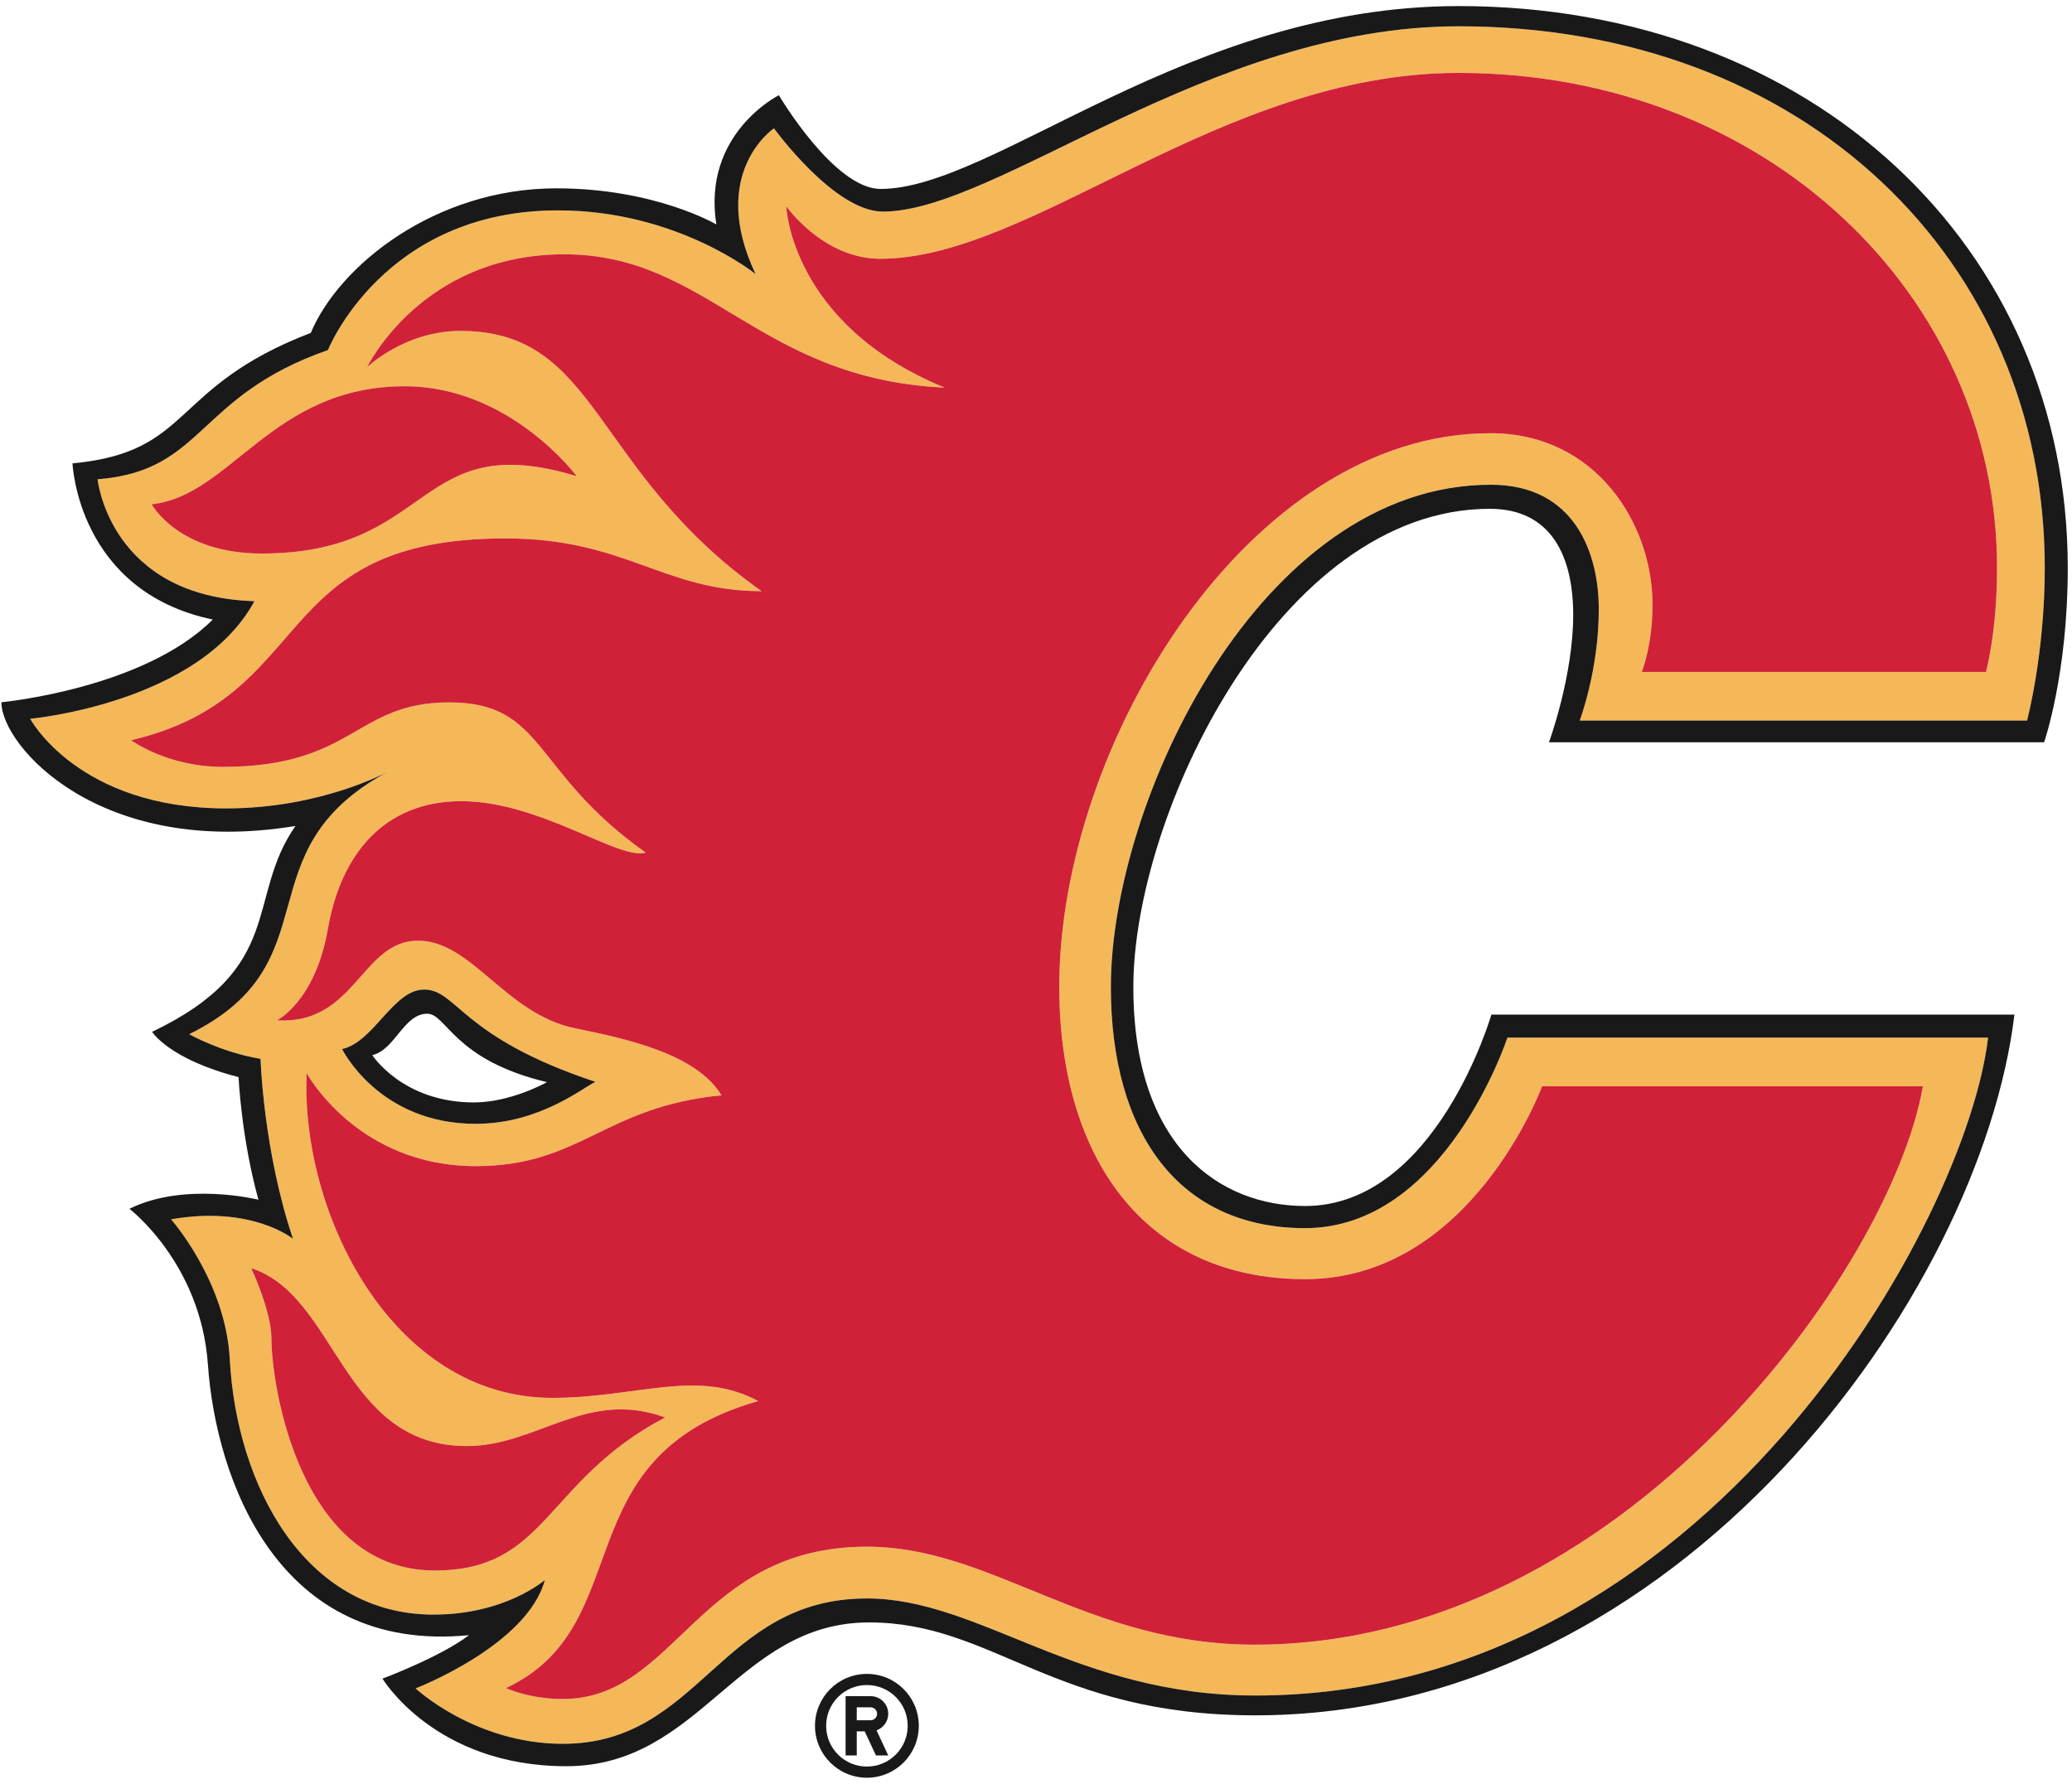 <?xml version="1.0" encoding="UTF-8"?>
<svg width="209px" height="180px" viewBox="0 0 209 180" version="1.1" xmlns="http://www.w3.org/2000/svg" xmlns:xlink="http://www.w3.org/1999/xlink">
    <!-- Generator: Sketch 52.5 (67469) - http://www.bohemiancoding.com/sketch -->
    <title>Artboard</title>
    <desc>Created with Sketch.</desc>
    <g id="Artboard" stroke="none" stroke-width="1" fill="none" fill-rule="evenodd">
        <path d="M34.506,105.839 C37.735,105.121 39.659,99.84 42.774,99.84 C46.137,99.84 46.413,104.628 60.063,109.148 C58.806,109.727 54.429,113.384 47.97,113.384 C38.206,113.384 34.506,105.839 34.506,105.839 Z M150.34,43.707 C125.923,43.707 106.846,75.155 106.846,99.555 C106.846,116.656 115.335,129.055 131.646,129.055 C148.407,129.055 155.549,109.597 155.549,109.597 L193.961,109.597 C190.788,127.858 163.733,165.934 126.559,165.934 C109.646,165.934 100.091,156.049 87.445,156.049 C70.354,156.049 68.247,171.414 56.78,171.414 C53.32,171.414 51.041,170.31 51.041,170.31 C64.599,163.953 56.625,147.011 76.475,141.355 C70.325,138.033 64.222,141.033 55.714,141.033 C39.487,141.033 30.286,122.287 30.935,108.273 C30.935,108.273 36.014,117.652 47.99,117.652 C58.581,117.652 60.923,111.657 72.777,110.507 C70.278,106.425 63.62,104.879 58.008,103.745 C51.015,102.33 47.586,94.906 42.17,94.906 C36.451,94.906 35.849,103.413 27.924,102.944 C27.924,102.944 31.797,101.071 33.077,93.699 C34.351,86.358 38.622,80.834 46.537,80.834 C54.498,80.834 62.46,86.842 65.129,86.019 C53.582,77.867 55.038,70.866 45.305,70.866 C35.815,70.866 35.731,77.371 22.462,77.371 C16.834,77.371 13.23,74.679 13.23,74.679 C32.13,70.252 26.853,54.323 50.99,54.323 C63.102,54.323 66.916,59.645 76.817,59.645 C59.576,47.429 60.445,33.387 46.431,33.387 C40.818,33.387 37.031,37.045 37.031,37.045 C37.031,37.045 42.488,25.658 56.925,25.658 C71.494,25.658 76.438,38.224 95.288,39.109 C79.737,32.739 79.306,20.805 79.306,20.805 C79.306,20.805 83.02,26.109 88.789,26.109 C104.142,26.109 123.109,7.356 147.139,7.356 C178.182,7.356 201.441,29.811 201.441,57.301 C201.441,63.818 200.319,67.793 200.319,67.793 L165.599,67.793 C165.599,67.793 166.688,65.169 166.688,60.989 C166.688,52.884 161.015,43.707 150.34,43.707 Z M43.852,158.452 C30.282,158.452 27.376,139.86 27.376,135.011 C27.376,132.318 25.346,127.952 25.346,127.952 C34.042,130.756 34.435,145.895 47.085,145.895 C54.198,145.895 59.165,140.108 67.085,143.01 C54.913,149.414 55.229,158.452 43.852,158.452 Z M15.294,50.878 C23.331,50.018 27.414,38.971 40.816,38.971 C51.456,38.971 58.17,48.044 58.17,48.044 C41.819,43.079 43.921,55.846 26.376,55.846 C17.98,55.846 15.294,50.878 15.294,50.878 Z M204.465,72.698 C204.465,72.698 206.253,66.007 206.253,57.301 C206.253,26.323 182.093,2.653 147.139,2.653 C121.955,2.653 100.556,21.348 89.051,21.348 C84.142,21.348 78.068,12.945 78.068,12.945 C78.068,12.945 71.385,17.437 76.214,27.65 C76.214,27.65 68.3,21.225 56.283,21.225 C38.679,21.225 33.08,35.317 33.08,35.317 C19.689,40.007 20.676,47.5 9.843,48.356 C9.843,48.356 11.041,60.201 25.664,60.653 C20.081,70.979 3.047,72.519 3.047,72.519 C3.047,72.519 7.874,81.561 22.816,81.561 C32.459,81.561 39.176,77.831 39.176,77.831 C24.21,85.887 33.845,97.067 19.084,104.342 C19.084,104.342 22.341,106.181 26.28,106.827 C26.28,106.827 26.562,116.122 29.558,124.989 C29.558,124.989 25.417,121.593 17.258,123.019 C17.258,123.019 22.759,129.234 23.178,137.134 C23.849,149.798 30.679,162.9 43.736,162.9 C50.984,162.9 54.96,159.406 54.96,159.406 C53.193,166.008 41.922,170.346 41.922,170.346 C41.922,170.346 47.893,175.936 56.78,175.936 C70.645,175.936 72.619,161.271 87.445,161.271 C98.791,161.271 108.593,171.064 126.615,171.064 C172.199,171.064 198.403,123.087 200.533,104.691 L152.05,104.691 C152.05,104.691 145.761,123.909 131.646,123.909 C118.934,123.909 112.05,114.365 112.05,99.578 C112.05,80.844 127.12,48.906 150.38,48.906 C158.873,48.906 161.269,55.846 161.269,61.485 C161.269,67.617 159.344,72.698 159.344,72.698 L204.465,72.698 Z" id="Fill-290" fill="#F5B859"></path>
        <path d="M200.319,67.793 C200.319,67.793 201.441,63.818 201.441,57.301 C201.441,29.811 178.182,7.356 147.139,7.356 C123.109,7.356 104.142,26.109 88.789,26.109 C83.02,26.109 79.306,20.805 79.306,20.805 C79.306,20.805 79.737,32.739 95.288,39.109 C76.438,38.224 71.494,25.658 56.925,25.658 C42.488,25.658 37.031,37.045 37.031,37.045 C37.031,37.045 40.818,33.387 46.431,33.387 C60.445,33.387 59.576,47.429 76.817,59.645 C66.916,59.645 63.102,54.323 50.99,54.323 C26.853,54.323 32.13,70.252 13.23,74.679 C13.23,74.679 16.834,77.371 22.462,77.371 C35.731,77.371 35.815,70.866 45.305,70.866 C55.038,70.866 53.582,77.867 65.129,86.019 C62.46,86.842 54.498,80.834 46.537,80.834 C38.622,80.834 34.351,86.358 33.077,93.699 C31.797,101.071 27.924,102.944 27.924,102.944 C35.849,103.413 36.451,94.906 42.17,94.906 C47.586,94.906 51.015,102.33 58.008,103.745 C63.62,104.879 70.278,106.425 72.777,110.507 C60.923,111.657 58.581,117.652 47.99,117.652 C36.014,117.652 30.935,108.273 30.935,108.273 C30.286,122.287 39.487,141.033 55.714,141.033 C64.222,141.033 70.325,138.033 76.475,141.355 C56.625,147.011 64.599,163.953 51.041,170.31 C51.041,170.31 53.32,171.414 56.78,171.414 C68.247,171.414 70.354,156.049 87.445,156.049 C100.091,156.049 109.646,165.934 126.559,165.934 C163.733,165.934 190.788,127.858 193.961,109.597 L155.549,109.597 C155.549,109.597 148.407,129.055 131.646,129.055 C115.335,129.055 106.846,116.656 106.846,99.555 C106.846,75.155 125.923,43.707 150.34,43.707 C161.015,43.707 166.688,52.884 166.688,60.989 C166.688,65.169 165.599,67.793 165.599,67.793 L200.319,67.793" id="Fill-291" fill="#D02139"></path>
        <path d="M58.17,48.044 C58.17,48.044 51.456,38.971 40.816,38.971 C27.414,38.971 23.331,50.018 15.294,50.878 C15.294,50.878 17.98,55.846 26.376,55.846 C43.921,55.846 41.819,43.079 58.17,48.044" id="Fill-292" fill="#D02139"></path>
        <path d="M67.085,143.01 C59.165,140.108 54.198,145.895 47.085,145.895 C34.435,145.895 34.042,130.756 25.346,127.952 C25.346,127.952 27.376,132.318 27.376,135.011 C27.376,139.86 30.282,158.452 43.852,158.452 C55.229,158.452 54.913,149.414 67.085,143.01" id="Fill-293" fill="#D02139"></path>
        <path d="M150.38,48.906 C127.12,48.906 112.05,80.844 112.05,99.578 C112.05,114.365 118.934,123.909 131.646,123.909 C145.761,123.909 152.05,104.691 152.05,104.691 L200.533,104.691 C198.403,123.087 172.199,171.064 126.615,171.064 C108.593,171.064 98.791,161.271 87.445,161.271 C72.619,161.271 70.645,175.936 56.78,175.936 C47.893,175.936 41.922,170.346 41.922,170.346 C41.922,170.346 53.193,166.008 54.96,159.406 C54.96,159.406 50.984,162.9 43.736,162.9 C30.679,162.9 23.849,149.798 23.178,137.134 C22.759,129.234 17.258,123.019 17.258,123.019 C25.417,121.593 29.558,124.989 29.558,124.989 C26.562,116.122 26.28,106.827 26.28,106.827 C22.341,106.181 19.084,104.342 19.084,104.342 C33.845,97.067 24.21,85.887 39.176,77.831 C39.176,77.831 32.459,81.561 22.816,81.561 C7.874,81.561 3.047,72.519 3.047,72.519 C3.047,72.519 20.081,70.979 25.664,60.653 C11.041,60.201 9.843,48.356 9.843,48.356 C20.676,47.5 19.689,40.007 33.08,35.317 C33.08,35.317 38.679,21.225 56.283,21.225 C68.3,21.225 76.214,27.65 76.214,27.65 C71.385,17.437 78.068,12.945 78.068,12.945 C78.068,12.945 84.142,21.348 89.051,21.348 C100.556,21.348 121.955,2.653 147.139,2.653 C182.093,2.653 206.253,26.323 206.253,57.301 C206.253,66.007 204.465,72.698 204.465,72.698 L159.344,72.698 C159.344,72.698 161.269,67.617 161.269,61.485 C161.269,55.846 158.873,48.906 150.38,48.906 Z M206.186,74.891 C206.186,74.891 208.573,68.045 208.573,57.301 C208.573,24.923 182.829,0.613 147.139,0.613 C119.816,0.613 100.24,19.062 88.826,19.062 C84.128,19.062 78.565,9.605 78.565,9.605 C78.565,9.605 70.797,13.473 72.259,22.646 C72.259,22.646 66.093,19.001 56.108,19.001 C43.917,19.001 34.202,26.77 31.351,33.582 C17.049,39.085 19.554,45.604 7.314,46.75 C7.314,46.75 7.815,59.649 21.463,62.507 C14.472,69.498 0.141,70.852 0.141,70.852 C0.141,75.257 10.086,86.587 29.802,83.333 C24.741,90.598 28.914,97.623 15.343,104.102 C15.343,104.102 17.033,106.864 24.062,108.671 C24.062,108.671 24.342,114.826 26.069,121.04 C26.069,121.04 18.625,119.191 13.056,121.959 C13.056,121.959 20.256,127.449 20.97,137.655 C21.774,149.177 28.019,166.88 47.316,164.973 C44.394,167.192 38.582,169.358 38.582,169.358 C38.582,169.358 43.868,178.196 57.122,178.196 C70.706,178.196 74.366,163.689 87.672,163.689 C100.208,163.689 106.198,173.063 126.615,173.063 C169.436,173.063 199.788,130.592 203.193,102.366 L150.434,102.366 C150.434,102.366 144.852,121.676 131.646,121.676 C123.087,121.676 114.318,115.751 114.318,99.578 C114.318,82.228 129.033,51.334 150.274,51.334 C156.585,51.334 158.687,56.292 158.687,62.033 C158.687,68.242 156.243,74.891 156.243,74.891 L206.186,74.891 Z" id="Fill-294" fill="#1A1919"></path>
        <path d="M55.173,109.179 C55.173,109.179 51.556,111.227 47.807,111.227 C40.611,111.227 37.548,106.45 37.548,106.45 C39.824,105.956 40.724,102.277 43.086,102.277 C45.071,102.277 45.709,106.929 55.173,109.179 Z M34.506,105.839 C34.506,105.839 38.206,113.384 47.97,113.384 C54.429,113.384 58.806,109.727 60.063,109.148 C46.413,104.628 46.137,99.84 42.774,99.84 C39.659,99.84 37.735,105.121 34.506,105.839 Z" id="Fill-295" fill="#1A1919"></path>
        <path d="M87.445,178.233 C85.171,178.233 83.332,176.391 83.332,174.119 C83.332,171.846 85.171,170.006 87.445,170.006 C89.714,170.006 91.559,171.846 91.559,174.119 C91.559,176.391 89.714,178.233 87.445,178.233 Z M87.445,168.882 C84.551,168.882 82.207,171.226 82.207,174.119 C82.207,177.012 84.551,179.357 87.445,179.357 C90.335,179.357 92.679,177.012 92.679,174.119 C92.679,171.226 90.335,168.882 87.445,168.882 Z" id="Fill-296" fill="#1A1919"></path>
        <path d="M87.818,173.559 L86.42,173.559 L86.42,172.255 L87.818,172.255 C88.18,172.255 88.471,172.543 88.471,172.907 C88.471,173.268 88.18,173.559 87.818,173.559 Z M89.595,172.907 C89.595,171.924 88.8,171.129 87.818,171.129 L85.295,171.129 L85.295,177.108 L86.42,177.108 L86.42,174.68 L87.221,174.68 L88.354,177.108 L89.595,177.108 L88.414,174.577 C89.102,174.332 89.595,173.675 89.595,172.907 Z" id="Fill-297" fill="#1A1919"></path>
    </g>
</svg>